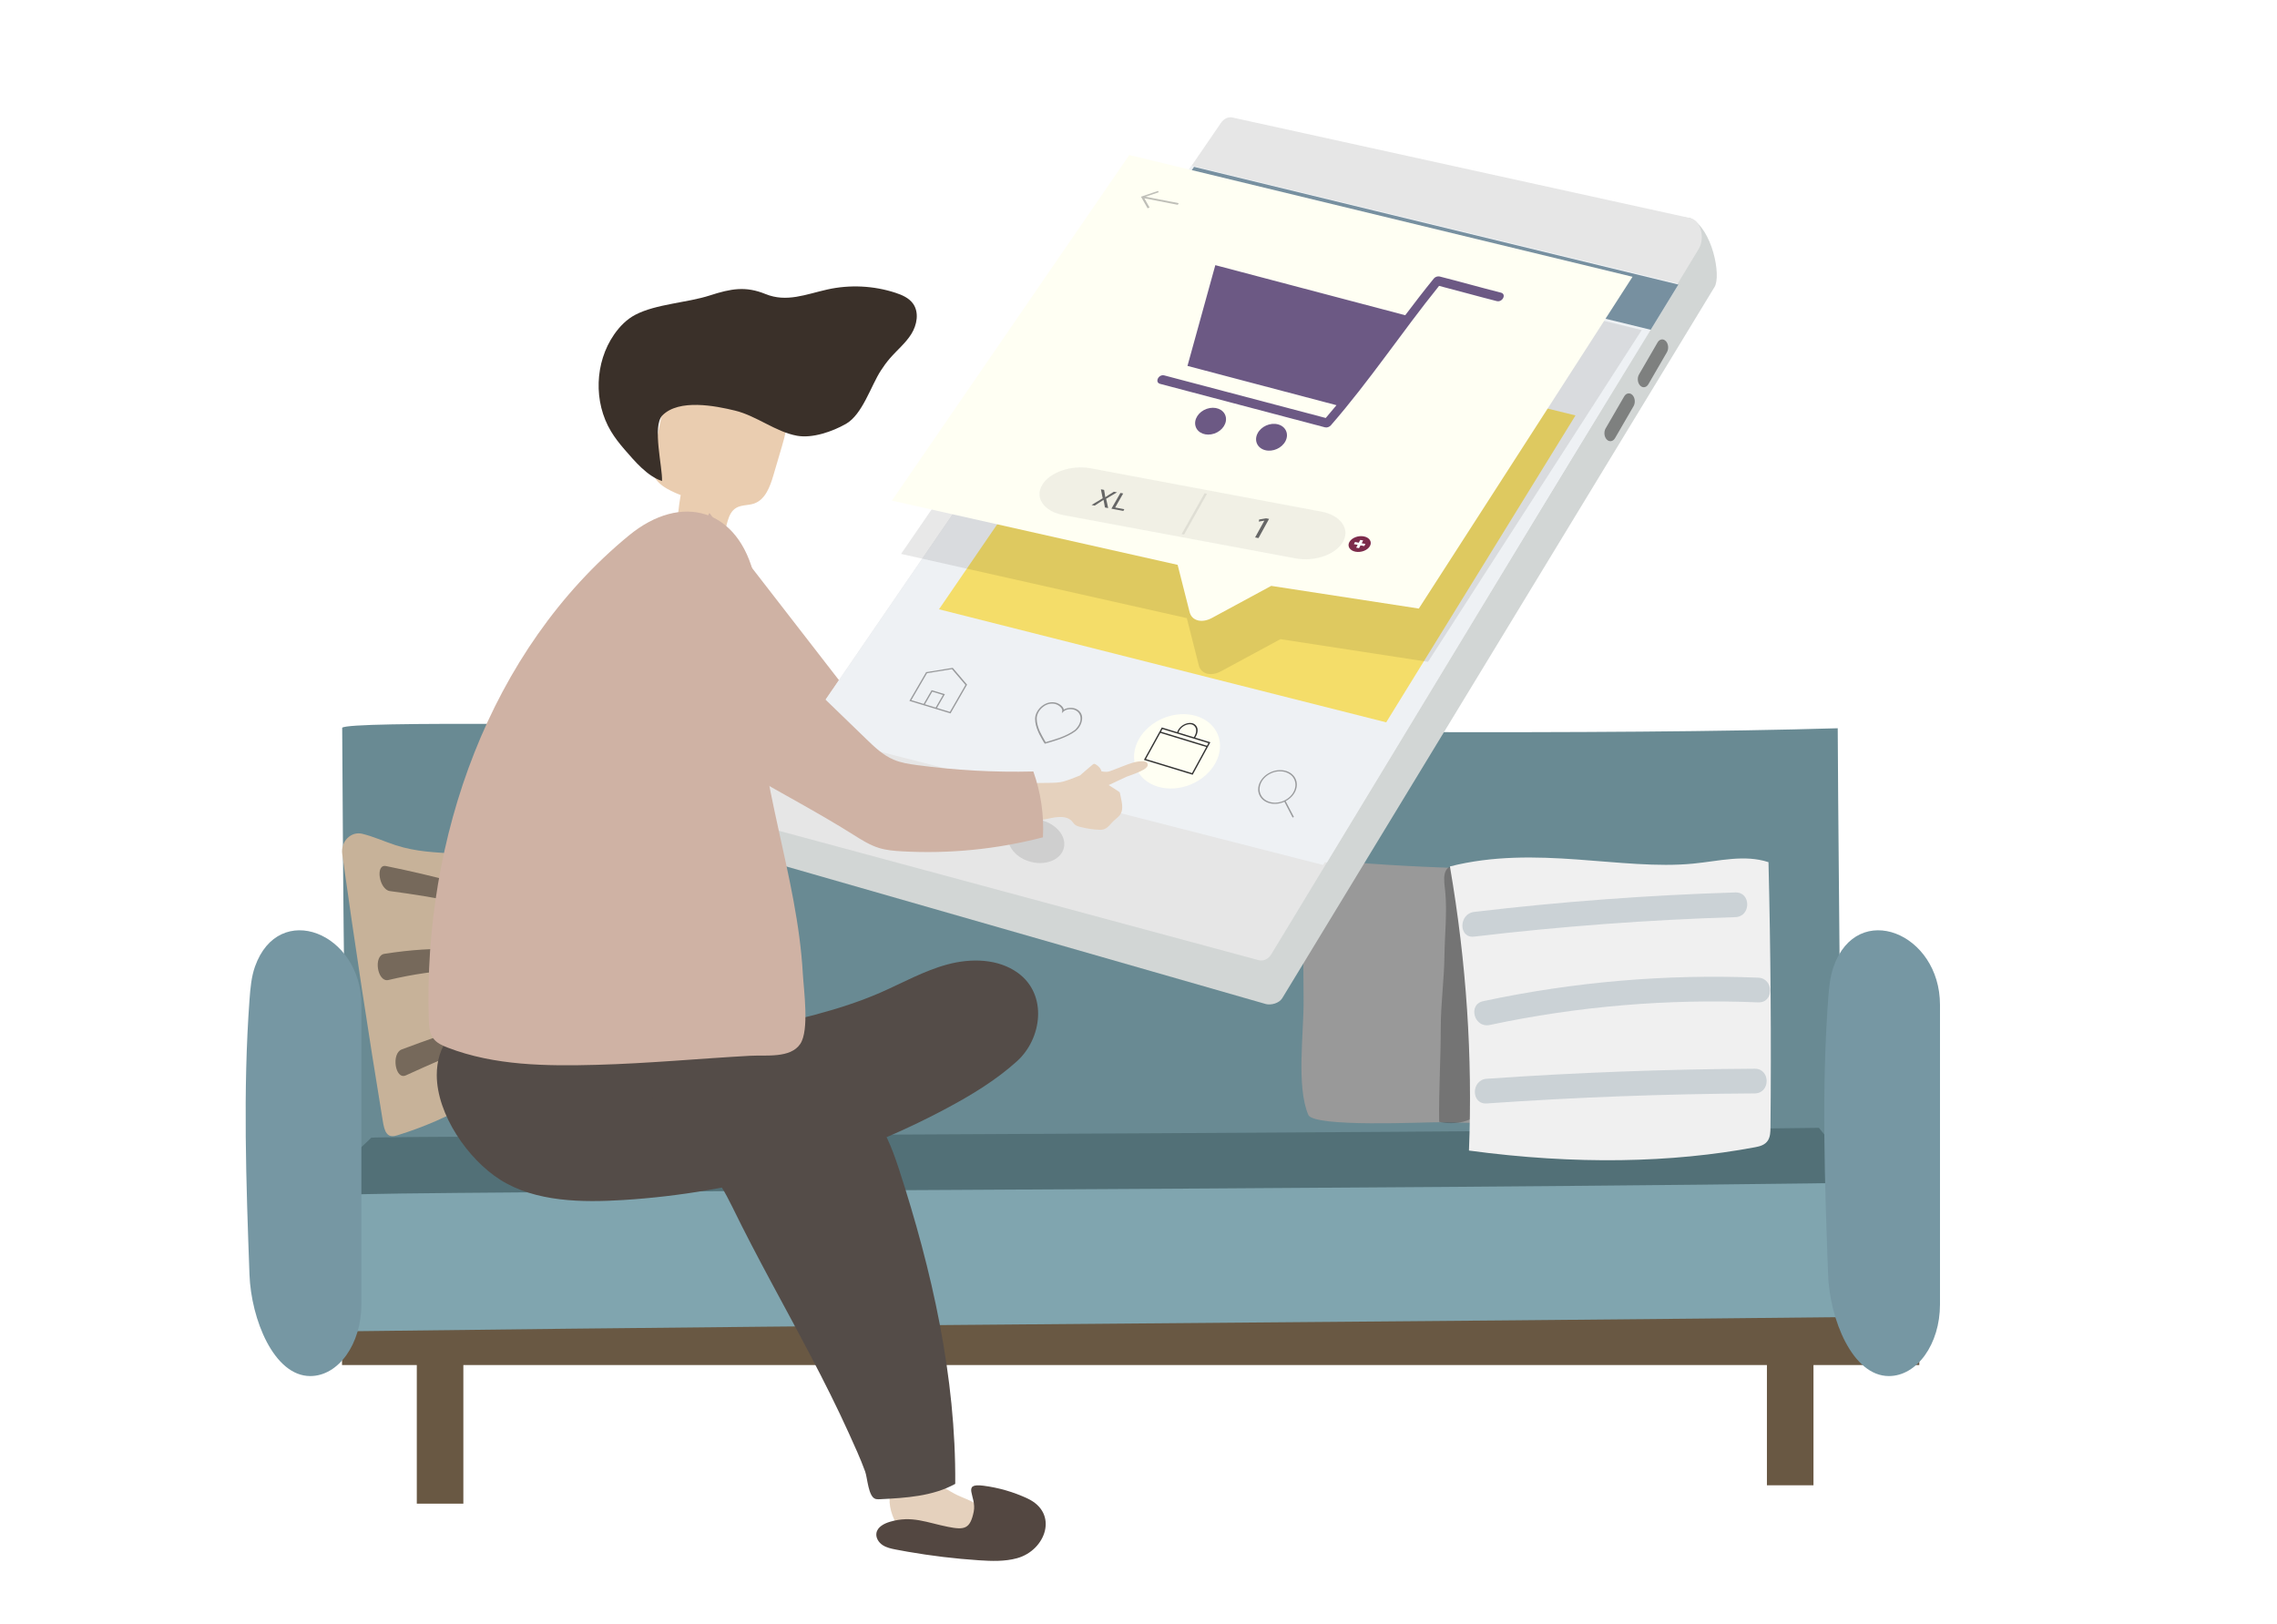 <?xml version="1.0" encoding="utf-8"?>
<!-- Generator: Adobe Illustrator 27.5.0, SVG Export Plug-In . SVG Version: 6.00 Build 0)  -->
<svg version="1.1" xmlns="http://www.w3.org/2000/svg" xmlns:xlink="http://www.w3.org/1999/xlink" x="0px" y="0px"
	 viewBox="0 0 1122 800" style="enable-background:new 0 0 1122 800;" xml:space="preserve">
<g id="shadow">
	<rect style="fill:#FFFFFF;" width="1122" height="800"/>
</g>
<g id="Layer_1">
	<g>
		<path style="fill:#E5D1BD;" d="M450.022,759.235c2.394,1.124,5.031,1.606,7.643,2.023c4.613,0.735,9.32,1.297,13.945,0.641
			c4.625-0.655,9.215-2.654,12.166-6.275c1.528-1.875,2.593-4.237,2.457-6.652c-0.188-3.359-2.643-6.214-5.479-8.024
			c-2.836-1.811-6.094-2.83-9.127-4.285c-8.13-3.9-22.486-16.163-30.772-5.636C434.321,739.327,441.501,755.233,450.022,759.235z"/>
	</g>
	<g>
		<g>
			<g>
				<path style="fill:#698A93;" d="M168.618,358.577c0.496,94.764,1.174,163.994,3.372,245.472
					c281.08-4.413,463.715-0.461,734.271-3.309c1.231-89.825-0.222-145.286-0.711-241.903
					C675.47,365.661,176.698,351.817,168.618,358.577z"/>
			</g>
			<g>
				<polygon style="fill:#695843;" points="945.735,644.633 168.535,644.633 168.535,672.612 205.379,672.612 205.379,740.915 
					228.319,740.915 228.319,672.612 870.657,672.612 870.657,731.862 893.598,731.862 893.598,672.612 945.735,672.612 				"/>
			</g>
			<g>
				<path style="fill:#527077;" d="M182.954,560.589c-12.883,12.693-25.641,20.636-33.618,31.72
					c284.444-3.344,493.357-4.851,767.14-7.891c-14.834-11.788-4.925-10.605-20.206-28.694
					C663.414,558.871,191.179,559.647,182.954,560.589z"/>
			</g>
			<g>
				<path style="fill:#80A5AF;" d="M172.235,588.759c-0.083,25.946,0.183,44.898,1.956,67.191
					c292.686-3.648,482.82-4.151,764.539-7.279c1.851-24.609,0.689-39.783,0.793-66.237
					C699.922,586.3,180.691,586.838,172.235,588.759z"/>
			</g>
			<g>
				<path style="fill:#7697A3;" d="M152.882,678.04c-17.87,0-29.148-27.897-29.952-50.075c-1.636-45.136-3.269-90.483,0.024-135.441
					c0.408-5.575,0.919-11.267,2.704-16.281c11.721-32.912,52.415-16.63,52.415,18.887c0,0.14,0,147.613,0,147.613
					C178.073,662.236,166.794,678.04,152.882,678.04z"/>
			</g>
			<g>
				<path style="fill:#7697A3;" d="M930.748,678.04c-17.87,0-29.148-27.897-29.952-50.075c-1.636-45.136-3.268-90.483,0.024-135.441
					c0.408-5.575,0.919-11.267,2.704-16.281c11.721-32.912,52.414-16.63,52.414,18.887c0,0.14,0,147.613,0,147.613
					C955.939,662.236,944.661,678.04,930.748,678.04z"/>
			</g>
		</g>
		<g>
			<g>
				<g>
					<path style="fill:#C7B299;" d="M188.587,552.156c0.383,2.33,0.836,4.832,1.995,6.32c1.473,1.891,3.515,1.46,5.282,0.913
						c26.516-8.202,48.188-21.268,65.333-37.737c-5.437-30.828-9.413-62.554-11.76-93.928c-16.337-10.698-33.755-4.514-54.531-11.27
						c-5.253-1.708-10.838-4.258-16.399-5.608c-5.613-1.363-10.735,3.843-9.878,9.97
						C174.827,465.164,181.495,509.021,188.587,552.156z"/>
				</g>
				<g style="opacity:0.41;">
					<path d="M190.189,426.737c24.56,4.991,43.227,10.165,57.934,15.457c2.311,0.832,3.608,8.944,1.296,8.264
						c-14.548-4.276-33.009-8.141-57.297-11.39C186.819,438.358,184.81,425.643,190.189,426.737z"/>
				</g>
				<g style="opacity:0.41;">
					<path d="M189.385,469.999c26.421-4.158,46.485-2.695,62.162,2.286c2.341,0.744,2.682,8.87,0.334,8.284
						c-15.371-3.834-34.884-3.703-60.476,2.316C185.913,484.177,183.85,470.87,189.385,469.999z"/>
				</g>
				<g style="opacity:0.41;">
					<path d="M197.973,517.086c24.559-9.2,42.917-14.912,57.198-18.332c2.194-0.525,3.499,7.701,1.316,8.397
						c-14.11,4.506-32.247,11.628-56.508,22.732C194.742,532.28,192.669,519.072,197.973,517.086z"/>
				</g>
			</g>
		</g>
	</g>
	<g>
		<path style="fill:#534741;" d="M447.222,764.592c11.659,2.037,23.427,3.449,35.237,4.228c6.25,0.412,12.63,0.635,18.671-1.021
			c14.141-3.875,20.755-22.173,5.128-29.458c-6.844-3.19-14.185-5.311-21.674-6.276c-11.045-1.422-3.245,5.225-4.771,12.745
			c-1.757,8.658-4.592,9.125-12.696,7.524c-10.44-2.063-17.777-5.679-28.49-2.525c-2.959,0.871-6.238,2.533-6.763,5.572
			c-0.398,2.305,1.057,4.615,3.002,5.915c1.945,1.3,4.303,1.794,6.6,2.237C443.382,763.904,445.3,764.256,447.222,764.592z"/>
	</g>
	<g>
		<g>
			<path style="fill:#999999;" d="M775.064,541.409c-7.86-35.103-2.466-77.666,1.036-113.643
				c-44.789,1.203-89.637-0.504-134.262-5.111c0.17,23.418,0.341,46.837,0.511,70.255c0.119,16.312-3.64,42.339,2.318,56.405
				c2.681,6.329,57.316,3.568,64.809,3.661c21.204,0.263,46.856,2.111,67.105-5.495C776.027,545.485,775.523,543.46,775.064,541.409
				z"/>
		</g>
		<g style="opacity:0.32;">
			<path style="fill:#272525;" d="M718.765,426.394c-8.88-0.515-7.202,7.155-6.644,12.712c1.036,10.335-0.233,21.423-0.364,31.816
				c-0.153,12.088-1.819,23.57-1.819,35.671c0,15.311-1.014,31.076-0.786,46.149c5.528,1.537,15.859,0.693,19.444-4.599
				c3.853-5.688,4.041-14.326,4.571-20.914c0.842-10.451,1.683-20.901,2.525-31.352c0.619-7.687,1.239-15.416,0.729-23.113
				c-0.749-11.305-3.908-22.207-7.154-32.933C727.443,433.807,724.391,426.721,718.765,426.394z"/>
		</g>
		<g>
			<g>
				<path style="fill:#F0F0F0;" d="M872.411,555.537c-0.021,2.155-0.093,4.488-1.204,6.309c-1.427,2.338-4.026,3.003-6.354,3.439
					c-41.017,7.682-88.286,8.752-141.023,1.643c1.855-45.957-1.22-92.653-9.375-140.006c42.448-10.758,84.502,2.072,119.887-1.386
					c12.808-1.252,25.264-4.605,37.089-0.713C872.514,469.086,872.835,512.612,872.411,555.537z"/>
			</g>
			<g style="opacity:0.41;">
				<path style="fill:#95A6B0;" d="M855.086,439.744c-43.02,1.335-85.942,4.535-128.685,9.593c-7.692,0.91-7.781,13.086,0,12.165
					c42.743-5.058,85.664-8.258,128.685-9.593C862.911,451.666,862.935,439.5,855.086,439.744z"/>
			</g>
			<g style="opacity:0.41;">
				<path style="fill:#95A6B0;" d="M866.365,481.738c-45.518-1.865-90.991,2.076-135.54,11.587
					c-7.67,1.637-4.417,13.364,3.234,11.73c43.515-9.29,87.851-12.973,132.306-11.152
					C874.212,494.225,874.181,482.059,866.365,481.738z"/>
			</g>
			<g style="opacity:0.41;">
				<path style="fill:#95A6B0;" d="M864.638,526.602c-44.059,0.237-88.088,1.885-132.041,4.944c-7.781,0.542-7.833,12.71,0,12.165
					c43.953-3.058,87.982-4.707,132.041-4.944C872.48,538.724,872.484,526.559,864.638,526.602z"/>
			</g>
		</g>
	</g>
	<g>
		<g>
			<g>
				<path style="fill:#EACDB0;" d="M355.978,264.651c-7.438-0.961-14.876-1.922-22.314-2.883c0.105-5.98,0.688-11.952,1.743-17.84
					c-6.153-2.371-13.241-5.863-14.132-12.396c-0.281-2.058,0.136-4.14,0.55-6.175c1.712-8.413,3.424-16.827,5.137-25.241
					c0.592-2.91,1.219-5.905,2.884-8.364c2.922-4.315,8.396-6.078,13.554-6.816c13.163-1.885,27.35,1.376,37.249,10.254
					c2.635,2.363,4.997,5.18,6.089,8.546c1.685,5.19,0.143,10.814-1.399,16.048c-1.423,4.832-2.846,9.663-4.269,14.494
					c-1.637,5.557-3.949,11.861-9.407,13.801c-2.898,1.03-6.271,0.604-8.914,2.177C358.088,253.03,358.503,259.85,355.978,264.651z"
					/>
			</g>
			<g>
				<path style="fill:#3A3029;" d="M434.063,182.553c1.349-2.074,2.795-4.071,4.402-5.936c3.481-4.04,7.724-7.466,10.563-11.981
					c2.839-4.515,3.974-10.716,0.857-15.044c-2.011-2.793-5.366-4.259-8.638-5.328c-10.78-3.523-22.51-4.088-33.579-1.618
					c-10.543,2.353-20.038,6.486-30.455,2.24c-9.787-3.99-16.98-2.696-27.433,0.688c-11.312,3.662-26.366,4.158-36.665,9.496
					c-4.301,2.229-7.786,5.808-10.538,9.794c-9.535,13.811-10.161,33.226-1.537,47.623c1.935,3.23,4.277,6.199,6.746,9.042
					c5.111,5.884,11.218,13.144,18.419,15.482c0.366-6.493-4.946-27.16,0.203-32.338c8.171-8.217,25.991-4.737,35.754-2.365
					c10.65,2.588,19.977,10.461,30.554,12.397c7.611,1.394,17.48-2.066,24.099-5.825
					C424.983,204.239,429.14,190.123,434.063,182.553z"/>
			</g>
		</g>
	</g>
	<g>
		<g>
			<polygon style="fill:#EACDB0;" points="498.863,345.558 508.616,341.302 523.606,330.592 521.719,317.793 507.819,323.526 
				506.813,320.544 496.631,321.833 484.389,332.137 484.429,345.993 			"/>
		</g>
		<g>
			<polygon style="fill:#CFB2A4;" points="319.287,311.594 415.948,372.486 484.115,350.746 484.089,327.064 414.763,336.904 
				349.557,252.746 			"/>
		</g>
	</g>
	<g>
		<g>
			<g>
				<g>
					<path style="fill:#D2D6D5;" d="M623.817,494.75l-242.706-69.623c-11.829-3.538-13.316-26.58-7.117-32.987L607.973,80.234
						c1.486-2.163,3.646-3.167,5.816-2.703l219.175,29.952c10.76,5.237,15.249,28.377,11.904,33.881L631.826,491.857
						C630.277,494.405,626.203,495.379,623.817,494.75z"/>
				</g>
				<g>
					<path style="fill:#E6E6E6;" d="M620.206,473.107L378.34,407.889c-5.437-1.466-7.773-10.268-4.129-15.585l227.413-331.74
						c1.464-2.136,3.604-3.118,5.759-2.644l225.58,49.562c5.054,1.11,7.365,9.753,4.07,15.192L626.522,470.062
						C624.997,472.579,622.576,473.746,620.206,473.107z"/>
				</g>
				<g style="opacity:0.13;">
					<path style="fill:#333333;" d="M524.406,416.588c-0.482,5.847-7.032,9.633-14.642,8.458
						c-7.625-1.178-13.431-6.889-12.956-12.757c0.476-5.872,7.059-9.662,14.69-8.463
						C519.116,405.023,524.889,410.737,524.406,416.588z"/>
				</g>
				<g style="opacity:0.53;">
					<path style="fill:#333333;" d="M821.383,173.556l-9.139,15.769c-0.977,1.686-2.801,1.974-4.074,0.643l0,0
						c-1.274-1.332-1.514-3.779-0.536-5.466l9.147-15.782c0.978-1.687,2.801-1.97,4.072-0.634h0
						C822.122,169.421,822.359,171.87,821.383,173.556z"/>
				</g>
				<g style="opacity:0.53;">
					<path style="fill:#333333;" d="M804.947,200.13l-9.142,15.774c-0.977,1.686-2.805,1.979-4.082,0.654l0,0
						c-1.278-1.326-1.521-3.769-0.543-5.457l9.15-15.787c0.978-1.687,2.805-1.976,4.08-0.645h0
						C805.683,196,805.924,198.444,804.947,200.13z"/>
				</g>
			</g>
			<g>
				<polygon style="fill:#EEF1F4;" points="397.481,358.359 653.818,425.017 826.743,139.654 587.186,81.627 				"/>
			</g>
		</g>
		<g>
			<g>
				<polygon style="fill:#EEF1F4;" points="651.956,426.214 396.701,360.928 588.262,83.18 826.503,141.073 				"/>
			</g>
			<g>
				<polygon style="fill:#7790A0;" points="813.393,162.489 573.388,103.939 588.367,82.225 827.03,140.212 				"/>
			</g>
			<g>
				<polygon style="fill:#F4DD69;" points="683.051,355.924 462.696,300.224 563.895,152.442 776.326,204.699 				"/>
			</g>
			<g>
				<g>
					<polygon style="fill:#BA9BC9;" points="597.176,148.219 566.252,140.629 582.108,117.475 612.851,124.988 					"/>
				</g>
				<g>
					<polygon style="fill:#B0B0B0;" points="667.888,145.011 619.511,133.175 621.674,129.953 670.011,141.772 					"/>
				</g>
				<g>
					<polygon style="fill:#E4E4E4;" points="734.27,168.218 615.513,139.131 612.454,143.687 731.349,172.832 					"/>
				</g>
			</g>
		</g>
	</g>
	<g>
		<path style="fill:#544C48;" d="M401.685,499.978c10.898-2.91,21.639-6.316,31.975-10.814
			c11.036-4.802,21.621-10.851,33.247-13.962c11.626-3.111,24.918-2.871,34.665,4.189c14.78,10.705,11.85,32.417-0.446,43.517
			c-10.365,9.356-22.411,16.656-34.728,23.233c-49.073,26.202-103.818,41.717-159.342,45.159
			c-19.904,1.234-43.132,1.085-60.622-10.023c-15.928-10.116-31.17-32.185-31.214-51.517c-0.016-6.724,1.801-13.651,6.172-18.76
			s11.559-8.045,18.054-6.304c5.738,1.538,9.998,6.22,15.009,9.411c9.112,5.804,20.496,6.537,31.297,6.315
			c30.193-0.622,59.888-7.349,89.336-14.044C383.971,504.357,392.88,502.329,401.685,499.978z"/>
	</g>
	<g>
		<path style="fill:#CFB2A4;" d="M309.936,263.814c-68.9,56.556-101.409,149.481-98.646,238.576
			c0.101,3.264,0.322,6.752,2.289,9.359c1.684,2.232,4.372,3.436,6.981,4.442c23.147,8.923,48.628,9.162,73.426,8.498
			c25.271-0.676,50.349-3.063,75.563-4.46c7.954-0.441,19.942,1.347,24.778-5.844c4.569-6.793,1.709-26.618,1.269-34.541
			c-2.7-48.549-22.13-94.731-22.261-143.576c-0.046-17.221,2.337-34.708-1.479-51.501
			C364.072,250.515,335.791,242.591,309.936,263.814z"/>
	</g>
	<g style="opacity:0.09;">
		<path d="M808.963,162.632l-247.974-60.011L444.005,272.934l140.807,31.64l5.907,23.301c1.083,4.273,6.004,5.564,10.969,2.879
			l29.239-15.817l72.733,11.173L808.963,162.632z"/>
	</g>
	<g>
		<path style="fill:#FFFFF3;" d="M804.434,136.383L556.46,76.371L439.476,246.685l140.807,31.64l5.907,23.301
			c1.083,4.273,6.004,5.564,10.969,2.879l29.239-15.817l72.733,11.172L804.434,136.383z"/>
	</g>
	<g>
		<g>
			<path style="fill:#FFFFF3;" d="M598.944,375.915c-5.228,9.628-17.978,14.881-28.468,11.691
				c-10.503-3.194-14.692-13.619-9.367-23.242c5.301-9.579,18.025-14.726,28.431-11.537
				C599.934,356.012,604.149,366.33,598.944,375.915z"/>
		</g>
		<g style="opacity:0.46;">
			<g>
				<path style="fill:#333333;" d="M514.896,366.429c-0.015-0.005-0.031-0.011-0.047-0.019c-0.109-0.013-0.139-0.069-0.173-0.154
					c-0.279-0.329-0.757-1.192-1.903-3.287l-0.738-1.348l0.041,0.027c-0.185-0.363-0.333-0.671-0.445-0.923
					c-1.037-2.349-1.555-4.458-1.583-6.448c-0.034-2.431,1.456-5.065,3.795-6.71c1.919-1.349,4.141-1.839,6.258-1.379
					c1.66,0.36,3.82,1.81,4.1,3.463c1.653-1.028,4.152-1.115,5.752-0.468c1.698,0.683,2.827,1.97,3.18,3.625
					c0.51,2.39-0.899,5.818-3.334,7.569c-1.93,1.389-4.322,2.61-7.313,3.731c-1.137,0.426-3.074,1.028-4.499,1.459
					c-1.671,0.505-2.465,0.744-2.858,0.834C515.042,366.429,514.973,366.452,514.896,366.429z M514.033,363.559
					c0.519,0.921,0.998,1.735,1.222,2.106l0.023-0.008l0.009,0.018c1.132-0.322,5.186-1.514,6.981-2.186
					c2.906-1.089,5.222-2.268,7.081-3.606c0.237-0.17,0.463-0.352,0.679-0.546l0.78-0.949c1.34-1.629,1.918-3.635,1.549-5.366
					c-0.222-1.041-0.892-2.444-2.822-3.221c-1.557-0.623-4.166-0.46-5.449,0.771l-0.853,0.818l0.185-1.022
					c0.257-1.419-1.775-3.122-3.617-3.524c-1.863-0.404-3.82,0.028-5.512,1.217c-2.125,1.494-3.478,3.889-3.446,6.102
					c0.028,1.915,0.531,3.955,1.539,6.238c0.223,0.505,0.604,1.248,1.131,2.21L514.033,363.559z"/>
			</g>
		</g>
		<g>
			<path style="fill:#333333;" d="M588.93,363.47c0.935-1.465,1.351-2.955,1.167-4.21c-0.228-1.551-1.432-2.755-2.993-2.995
				c-0.577-0.089-1.219-0.059-1.908,0.087c-2.363,0.502-4.487,2.34-5.136,4.406l-7.568-2.315l-8.813,15.981l24.011,7.318
				l8.711-15.987L588.93,363.47z M585.257,356.962c0.591-0.126,1.135-0.151,1.619-0.077c1.31,0.202,2.318,1.227,2.512,2.551
				c0.166,1.131-0.224,2.492-1.094,3.839l-7.589-2.321C581.224,359.091,583.135,357.413,585.257,356.962z M587.381,380.945
				l-22.727-6.928l7.1-12.88l22.649,6.924l0.327-0.6l-22.646-6.923l0.717-1.301l22.638,6.923L587.381,380.945z"/>
		</g>
		<g style="opacity:0.46;">
			<path style="fill:#333333;" d="M469.468,329.072l-13.112,2.126l-8.249,14.164l6.704,2.041l6.543,1.992l7.005,2.133l8.172-14.168
				L469.468,329.072z M455.763,347.026l3.602-6.207l5.287,1.612l-3.594,6.208L455.763,347.026z M468.063,350.771l-6.382-1.943
				l3.92-6.773l-6.53-1.991l-3.931,6.772l-6.079-1.851l7.726-13.27l12.307-1.997l6.628,7.779L468.063,350.771z"/>
		</g>
		<g style="opacity:0.46;">
			<path style="fill:#333333;" d="M637.566,402.542l-4.048-7.796c2.191-1.152,3.893-2.898,4.803-4.957
				c0.952-2.155,0.931-4.388-0.059-6.29l0,0c-0.99-1.901-2.828-3.246-5.18-3.784c-2.352-0.539-4.937-0.21-7.279,0.928
				c-4.842,2.354-7.129,7.475-5.088,11.416c0.896,1.731,2.496,3.001,4.545,3.625c0.213,0.065,0.43,0.123,0.652,0.173
				c2.255,0.514,4.719,0.222,6.979-0.805l4.048,7.797L637.566,402.542z M626.169,395.279c-2.193-0.501-3.907-1.753-4.826-3.527
				c-1.895-3.659,0.227-8.415,4.723-10.601c2.175-1.057,4.576-1.363,6.76-0.862c0.205,0.047,0.407,0.101,0.603,0.161
				c1.895,0.579,3.375,1.754,4.208,3.353l0,0c0.919,1.766,0.939,3.84,0.054,5.841c-0.885,2.003-2.57,3.692-4.746,4.757
				C630.769,395.468,628.362,395.78,626.169,395.279z"/>
		</g>
	</g>
	<g>
		<g style="opacity:0.07;">
			<path style="fill:#272525;" d="M513.497,239.014L513.497,239.014c-3.741,6.385,0.996,13.029,10.584,14.815l114.448,21.329
				c9.454,1.762,19.906-2.003,23.341-8.385v0c3.423-6.359-1.412-12.924-10.797-14.687l-113.599-21.335
				C527.959,228.964,517.225,232.653,513.497,239.014z"/>
		</g>
		<g>
			<g>
				<path style="fill:#7C2B4A;" d="M675.063,269.02c-1.115,2.087-4.299,3.355-7.111,2.83c-2.813-0.526-4.184-2.646-3.062-4.733
					c1.12-2.085,4.303-3.347,7.109-2.821C674.805,264.821,676.176,266.935,675.063,269.02z"/>
			</g>
			<g>
				<polygon style="fill:#FFFFFF;" points="672.818,268.023 670.965,267.677 671.702,266.301 670.29,266.036 669.552,267.412 
					667.699,267.065 667.136,268.114 668.99,268.461 668.252,269.839 669.666,270.103 670.403,268.726 672.257,269.073 				"/>
			</g>
		</g>
		<g>
			<g>
				<path style="fill:#666666;" d="M544.47,250.057l-0.363-1.969c-0.172-0.759-0.272-1.249-0.344-1.759l-0.031-0.006
					c-0.557,0.393-1.094,0.751-2.035,1.328l-2.256,1.467l-1.572-0.294l5.5-3.321l-0.901-4.406l1.583,0.297l0.351,2.075
					c0.102,0.579,0.174,1.025,0.218,1.492l0.047,0.009c0.563-0.404,1.034-0.71,1.711-1.131l2.486-1.543l1.567,0.294l-5.381,3.165
					l1.007,4.599L544.47,250.057z"/>
			</g>
			<g>
				<path style="fill:#666666;" d="M552.098,242.9l1.363,0.255l-3.963,6.909l4.52,0.845l-0.481,0.841l-5.888-1.1L552.098,242.9z"/>
			</g>
		</g>
		<g style="opacity:0.13;">
			<polygon style="fill:#666666;" points="583.48,263.374 582.267,263.148 593.548,243.073 594.753,243.299 			"/>
		</g>
		<g>
			<g>
				<path style="fill:#666666;" d="M623.008,256.553l-0.039-0.007l-2.712,0.47l0.203-1.036l3.401-0.58l1.475,0.276l-5.207,9.457
					l-1.676-0.313L623.008,256.553z"/>
			</g>
		</g>
		<g style="opacity:0.42;">
			<polygon style="fill:#666666;" points="570.622,94.077 562.223,96.922 565.466,102.621 566.469,102.267 563.873,97.706 
				580.341,100.906 580.817,100.108 564.468,96.93 570.972,94.725 			"/>
		</g>
	</g>
	<g>
		<path style="fill:#544C48;" d="M431.697,738.651c0.639,0.134,1.307,0.103,1.963,0.07c12.699-0.638,25.902-1.414,37.034-7.559
			c0.419-52.667-11.474-105.242-27.827-155.394c-3.391-10.222-7.265-20.704-14.83-28.369
			c-13.963-14.149-36.158-14.947-56.037-14.835c-10.269,0.058-20.538,0.115-30.807,0.173c-25.536,0.144-25.386,17.06-7.374,30.069
			c13.665,9.869,19.682,16.795,27.092,31.998c12.172,24.973,25.908,49.138,38.79,73.742c6.478,12.373,12.771,24.851,18.532,37.577
			c2.824,6.238,5.737,12.53,8.078,18.969c1.147,3.155,1.516,12.432,5.113,13.49C431.514,738.609,431.605,738.632,431.697,738.651z"
			/>
	</g>
	<g>
		<g>
			<path style="fill:#E5D1BD;" d="M565.476,376.306c-0.345-0.931-1.528-1.198-2.521-1.207c-3.22-0.031-6.312,1.152-9.314,2.318
				c-1.84,0.714-3.68,1.429-5.519,2.143c-0.899,0.349-1.818,0.703-2.781,0.752c-0.893,0.045-1.742-0.097-2.592-0.23
				c-0.05-0.237-0.115-0.47-0.209-0.69c-0.478-1.126-1.424-1.995-2.456-2.651c-0.331-0.211-0.713-0.41-1.097-0.331
				c-0.295,0.061-0.53,0.276-0.75,0.483c-0.754,0.71-3.498,2.882-6.114,5.232c-2.734,1.043-5.426,2.211-8.246,2.991
				c-7.137,1.975-24.535-2.263-26.512,7.709c-0.382,1.929-0.766,3.908-0.453,5.849c0.256,1.587,0.966,3.063,1.733,4.476
				c0.598,1.101,1.283,2.992,2.452,3.343c1.228,0.369,4.218-0.854,5.508-1.115c3.687-0.745,7.373-1.49,11.06-2.235
				c3.616-0.731,7.944-1.254,10.471,1.434c0.553,0.588,0.976,1.3,1.604,1.808c0.708,0.573,1.611,0.835,2.494,1.057
				c3.234,0.816,6.616,1.393,9.959,1.435c3.052,0.039,4.225-2.061,6.219-4.074c0.988-0.998,2.162-1.803,3.104-2.846
				c2.757-3.054,0.864-7.854,0.275-11.431c-0.06-0.363-4.751-3.143-5.489-3.69c0.088,0.065,7.79-3.72,8.599-4.03
				c3.015-1.154,5.892-1.986,8.739-3.642C564.709,378.544,565.906,377.465,565.476,376.306z"/>
		</g>
		<g>
			<path style="fill:#CFB2A4;" d="M420.666,411.409c3.999,2.523,8.058,5.074,12.582,6.449c3.607,1.096,7.4,1.41,11.163,1.623
				c23.338,1.321,46.88-1.02,69.501-6.91c0.583-10.981-1.033-22.074-4.726-32.432c-19.199,0.473-38.435-0.585-57.466-3.162
				c-3.892-0.527-7.825-1.131-11.437-2.676c-5.203-2.225-9.395-6.243-13.462-10.178c-15.774-15.259-31.547-30.518-47.321-45.777
				c-9.517-9.206-19.448-18.674-31.94-23.063c-34.639-12.17-54.972,29.577-29.127,52.056
				C347.453,372.579,388.046,390.829,420.666,411.409z"/>
		</g>
	</g>
	<g>
		<g>
			<path style="fill:#6C5984;" d="M739.596,144.204c-10.105-2.55-20.059-5.404-30.163-7.953c-0.952-0.24-2.217,0.135-2.892,0.965
				c-4.849,5.962-9.515,12.018-14.11,18.112l-93.58-24.675l-13.72,49.645l73.427,19.361c-1.742,2.111-3.5,4.215-5.295,6.298
				c-26.509-6.99-53.018-13.98-79.527-20.97c-2.843-0.749-4.922,3.408-2.075,4.159c27.07,7.138,54.14,14.276,81.211,21.414
				c0.977,0.258,2.186-0.156,2.891-0.965c19.277-22.12,35.067-46.072,53.347-68.73c9.504,2.433,18.893,5.097,28.412,7.499
				C740.377,149.083,742.459,144.926,739.596,144.204z"/>
		</g>
		<g>
			<path style="fill:#6C5984;" d="M594.646,201.438c-4.075,1.415-6.543,5.29-5.512,8.656c1.031,3.366,5.169,4.948,9.244,3.534
				c4.075-1.415,6.543-5.29,5.512-8.656C602.859,201.606,598.721,200.024,594.646,201.438z"/>
		</g>
		<g>
			<path style="fill:#6C5984;" d="M629.718,209.099c-3.821-1.008-8.338,1.02-10.089,4.529c-1.751,3.51-0.073,7.171,3.748,8.179
				c3.821,1.008,8.338-1.02,10.089-4.53C635.218,213.768,633.539,210.107,629.718,209.099z"/>
		</g>
	</g>
</g>
</svg>

